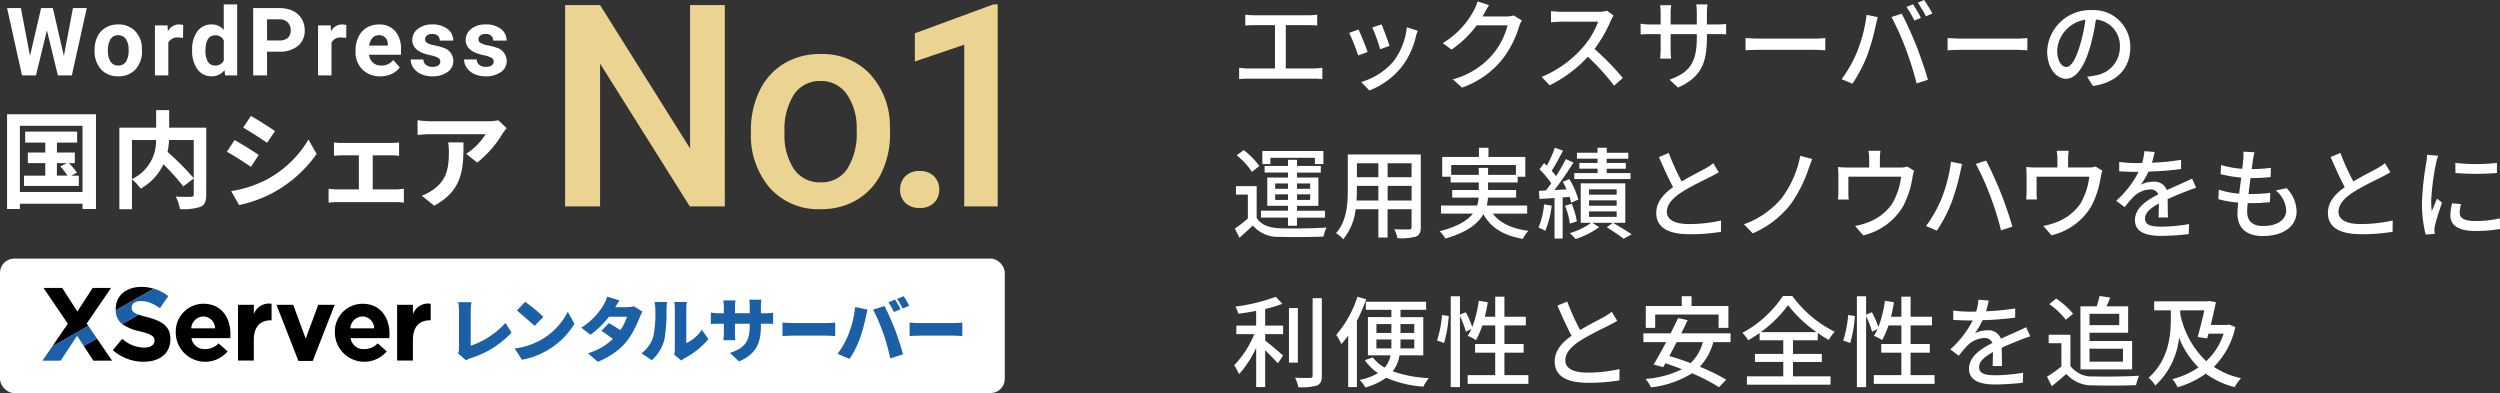 <svg xmlns="http://www.w3.org/2000/svg" xmlns:xlink="http://www.w3.org/1999/xlink" width="353.312" height="55.547" viewBox="0 0 353.312 55.547">
  <rect x="0" y="0" width="353.312" height="55.547" fill="#333333" stroke="none"/>
  <defs>
    <clipPath id="clip-path">
      <rect id="長方形_3226" data-name="長方形 3226" width="130" height="10.587" fill="none"/>
    </clipPath>
  </defs>
  <g id="グループ_27465" data-name="グループ 27465" transform="translate(-3092 1267.62)">
    <path id="パス_22812" data-name="パス 22812" d="M1.988-9.548v1.54c.364-.042.938-.056,1.246-.056H6.188v6.118H2.422a8.277,8.277,0,0,1-1.3-.1v1.61a10.563,10.563,0,0,1,1.3-.07h9.24a9.693,9.693,0,0,1,1.218.07v-1.61a10.225,10.225,0,0,1-1.218.1H7.714V-8.064h3.178a12.46,12.46,0,0,1,1.26.056v-1.54a8.921,8.921,0,0,1-1.26.084H3.234A9.8,9.8,0,0,1,1.988-9.548ZM21.252-8.176l-1.316.434a25.6,25.6,0,0,1,1.12,3.08l1.316-.476C22.19-5.754,21.5-7.588,21.252-8.176Zm5.11.9-1.54-.49A9.717,9.717,0,0,1,22.96-2.982,9.54,9.54,0,0,1,18.368-.028l1.162,1.19a10.849,10.849,0,0,0,4.606-3.388A11.223,11.223,0,0,0,26.1-6.454C26.152-6.678,26.236-6.93,26.362-7.28ZM17.99-7.448l-1.316.476A28.592,28.592,0,0,1,17.948-3.78l1.33-.49C19.012-5.04,18.312-6.8,17.99-7.448Zm18.452-3.444-1.624-.532a6.206,6.206,0,0,1-.518,1.26A11.881,11.881,0,0,1,29.9-5.53l1.232.924a14.62,14.62,0,0,0,3.556-3.43H39.06a10.513,10.513,0,0,1-2.128,4.13,11.217,11.217,0,0,1-5.614,3.5L32.62.756a12.616,12.616,0,0,0,5.6-3.878,13.856,13.856,0,0,0,2.464-4.76,4.791,4.791,0,0,1,.392-.854l-1.148-.7a3.288,3.288,0,0,1-1.05.14h-3.36c.07-.112.14-.238.2-.35C35.868-9.926,36.162-10.472,36.442-10.892Zm17.6,1.47-.91-.672a4.247,4.247,0,0,1-1.218.14H46.718a14.979,14.979,0,0,1-1.526-.1V-8.47c.224-.014.98-.084,1.526-.084h5.138a11.518,11.518,0,0,1-2.226,3.7,15.731,15.731,0,0,1-5.754,4.1L45.01.434A18.378,18.378,0,0,0,50.4-3.6,31.419,31.419,0,0,1,54.11.49L55.342-.6a37.212,37.212,0,0,0-4-4.1,19.162,19.162,0,0,0,2.3-3.99A4.832,4.832,0,0,1,54.04-9.422ZM67.228-6.328V-6.8h1.33c.672,0,1.162.014,1.386.042V-8.246a9.3,9.3,0,0,1-1.4.084H67.228V-9.786A9.128,9.128,0,0,1,67.312-11H65.73a9.666,9.666,0,0,1,.07,1.218v1.624H62.1v-1.61a7.545,7.545,0,0,1,.084-1.12H60.606a7.683,7.683,0,0,1,.084,1.12v1.61H59.318a8.7,8.7,0,0,1-1.456-.112v1.526c.224-.028.8-.056,1.456-.056H60.69v2.1c0,.588-.056,1.162-.07,1.358h1.554A12.448,12.448,0,0,1,62.1-4.7V-6.8h3.7v.56c0,3.71-1.232,4.914-3.85,5.88L63.14.756C66.416-.714,67.228-2.716,67.228-6.328Zm5.46.084v1.736c.476-.042,1.316-.07,2.086-.07H82.39c.616,0,1.26.056,1.568.07V-6.244c-.35.028-.9.084-1.568.084H74.774C74.018-6.16,73.15-6.216,72.688-6.244Zm23.66-4.774-.91.378a16.838,16.838,0,0,1,1.12,1.932l.91-.392A17.564,17.564,0,0,0,96.348-11.018Zm1.582-.6-.9.378A15.612,15.612,0,0,1,98.182-9.31l.91-.406C98.826-10.22,98.294-11.088,97.93-11.62ZM88.438-4.27a17.947,17.947,0,0,1-2.17,3.836L87.794.21A20.309,20.309,0,0,0,89.852-3.7a29.845,29.845,0,0,0,1.232-4.312c.07-.308.2-.84.294-1.19L89.8-9.52A21.132,21.132,0,0,1,88.438-4.27Zm6.9-.434A47.759,47.759,0,0,1,96.866.168l1.6-.518c-.378-1.316-1.12-3.5-1.652-4.844-.56-1.414-1.484-3.444-2.058-4.494l-1.442.476A37.352,37.352,0,0,1,95.34-4.7Zm5.908-1.54v1.736c.476-.042,1.316-.07,2.086-.07h7.616c.616,0,1.26.056,1.568.07V-6.244c-.35.028-.9.084-1.568.084h-7.616C102.578-6.16,101.71-6.216,101.248-6.244Zm25.816,1.33a5.182,5.182,0,0,0-5.488-5.278,6.068,6.068,0,0,0-6.258,5.824c0,2.338,1.274,3.878,2.66,3.878s2.548-1.582,3.388-4.438a27.879,27.879,0,0,0,.84-3.934,3.722,3.722,0,0,1,3.388,3.906A4.027,4.027,0,0,1,122.206-.98a8.653,8.653,0,0,1-1.246.2l.826,1.316C125.188.042,127.064-1.974,127.064-4.914Zm-10.332.406a4.68,4.68,0,0,1,3.99-4.326,22.288,22.288,0,0,1-.77,3.612c-.644,2.156-1.3,3.066-1.932,3.066C117.418-2.156,116.732-2.9,116.732-4.508ZM5.544,10.682H11.83v.882h1.2V9.716H4.4v1.848H5.544Zm.672,5.95v-.784H8.022v.784Zm0-2.324H8.022v.756H6.216Zm4.942,0v.756H9.3v-.756Zm0,2.324H9.3v-.784h1.862ZM8.022,20.286H9.3V19.138h3.948v-.98H9.3v-.686H12.32v-4H9.3v-.7h3.36V11.83H9.3v-.868H8.022v.868h-3.3v.938h3.3v.7H5.1v4H8.022v.686H4.2v.98H8.022ZM3.976,11.844A10.407,10.407,0,0,0,1.764,9.6l-.994.728A10,10,0,0,1,2.926,12.67ZM3.6,14.686H.672v1.2h1.68v3.374A19.3,19.3,0,0,1,.518,20.692l.644,1.288c.686-.6,1.3-1.162,1.89-1.736a4.665,4.665,0,0,0,3.794,1.61c1.624.056,4.592.028,6.2-.042a5.669,5.669,0,0,1,.42-1.274c-1.778.126-5.026.168-6.608.1-1.554-.07-2.66-.5-3.262-1.47Zm18.508,2.03V14.644h3.388v2.072Zm-4.4,0c.042-.518.056-1.036.056-1.512v-.56H20.8v2.072ZM20.8,11.452v1.974H17.766V11.452Zm4.69,1.974H22.106V11.452h3.388Zm1.3-3.22H16.478V15.19c0,1.974-.14,4.452-1.666,6.146a4.309,4.309,0,0,1,1.022.854,8.031,8.031,0,0,0,1.75-4.242H20.8v4h1.3v-4h3.388v2.506c0,.266-.1.35-.35.35s-1.19.014-2.086-.028a5.379,5.379,0,0,1,.434,1.26,7.664,7.664,0,0,0,2.618-.224c.5-.2.686-.588.686-1.344Zm4.3,2.884V11.7h9.142V13.09H36.3V12.1H34.986v.994Zm10.738,5.474V17.43H36.12a7.452,7.452,0,0,0,.168-1.12h3.976V15.232H36.3V14.168h4.186v-.812h1.078v-2.8H36.358V9.268H35.014v1.288H29.82v2.8h1.19v.812h3.976v1.064H31.234V16.31h3.738a5.258,5.258,0,0,1-.21,1.12h-5.11v1.134H34.16c-.742.952-2.128,1.834-4.7,2.492a5.148,5.148,0,0,1,.8,1.036c3.08-.882,4.62-2.1,5.376-3.444,1.078,1.932,2.856,3.024,5.586,3.486A4.671,4.671,0,0,1,42,21c-2.352-.308-4.046-1.106-5.026-2.436Zm14.6-5.726h-3.36v-.616h2.7V11.41h-2.7v-.6h3.052v-.84H53.074V9.254h-1.3v.714H48.86v.84h2.912v.6H49.2v.812h2.576v.616h-3.29v.854h7.952ZM44.212,17.262a10.718,10.718,0,0,1-.784,3.276A6.66,6.66,0,0,1,44.38,21a12.767,12.767,0,0,0,.91-3.556Zm3.6-1.05a6.266,6.266,0,0,1,.238.812l1.008-.448a11.248,11.248,0,0,0-1.274-2.884l-.924.378c.182.336.364.7.532,1.078-.588.028-1.176.056-1.722.1.91-1.162,1.918-2.646,2.7-3.892l-1.078-.49a25.214,25.214,0,0,1-1.386,2.408,8.651,8.651,0,0,0-.616-.756c.5-.77,1.106-1.89,1.6-2.842l-1.148-.42A16.756,16.756,0,0,1,44.6,11.8c-.126-.126-.252-.252-.378-.364l-.658.868a13.407,13.407,0,0,1,1.666,1.974c-.252.364-.518.714-.756,1.022l-.98.056.07,1.134c.63-.028,1.358-.084,2.128-.126v5.726h1.148v-5.81Zm1.036,3.458a10.685,10.685,0,0,0-.728-2.492l-.938.28a9.955,9.955,0,0,1,.672,2.52Zm5.628-3.78H50.568v-.756h3.906Zm0,1.568H50.568v-.77h3.906Zm0,1.568H50.568v-.77h3.906Zm1.218-4.732h-6.3v5.572h1.484a9.589,9.589,0,0,1-3.038,1.456,6.663,6.663,0,0,1,.826.84A11.642,11.642,0,0,0,52,20.482l-.966-.616h4.662Zm-2.618,6.2c.854.532,1.834,1.2,2.38,1.624l1.134-.63c-.644-.434-1.722-1.092-2.646-1.624ZM61.838,10l-1.386.574c.658,1.5,1.358,3.08,2,4.256-1.428,1.008-2.38,2.156-2.38,3.64,0,2.24,1.988,3.01,4.69,3.01a26.728,26.728,0,0,0,4.452-.336l.014-1.6a20.857,20.857,0,0,1-4.522.5c-2.086,0-3.136-.644-3.136-1.736,0-1.022.784-1.9,2.016-2.716,1.33-.868,3.192-1.736,4.116-2.212.448-.224.84-.434,1.2-.658l-.77-1.274a7.763,7.763,0,0,1-1.12.742c-.728.406-2.114,1.092-3.346,1.834A32.71,32.71,0,0,1,61.838,10Zm20.286.854L80.416,10.4a14.414,14.414,0,0,1-2.632,5.992,12.337,12.337,0,0,1-5.32,3.682l1.246,1.288A13.785,13.785,0,0,0,79,17.332a18.974,18.974,0,0,0,2.6-5.11C81.746,11.83,81.928,11.284,82.124,10.85Zm9.632-1.162H90.062a6.351,6.351,0,0,1,.1,1.162v1.2H87.108a13.3,13.3,0,0,1-1.358-.07,10.421,10.421,0,0,1,.056,1.134v2.45c0,.308-.028.714-.056,1.008h1.526a6.426,6.426,0,0,1-.056-.924v-2.3h7.448A9.713,9.713,0,0,1,93.38,17.22a7.2,7.2,0,0,1-3.528,2.632,8.789,8.789,0,0,1-1.68.462l1.148,1.33a8.925,8.925,0,0,0,5.614-4.074,13.022,13.022,0,0,0,1.344-4.1,5.263,5.263,0,0,1,.238-.952l-.966-.6a3.074,3.074,0,0,1-1.05.14H91.672v-1.2A10.013,10.013,0,0,1,91.756,9.688Zm8.61,6.8a18.292,18.292,0,0,1-2.17,3.836l1.526.644a20.024,20.024,0,0,0,2.058-3.92,31.941,31.941,0,0,0,1.246-4.3c.056-.308.182-.84.28-1.19l-1.582-.322A21.292,21.292,0,0,1,100.366,16.492Zm6.9-.434a41.657,41.657,0,0,1,1.526,4.872l1.61-.518c-.378-1.33-1.12-3.514-1.666-4.844-.56-1.414-1.484-3.444-2.058-4.494l-1.442.476A37.352,37.352,0,0,1,107.268,16.058Zm11.088-6.37h-1.694a6.351,6.351,0,0,1,.1,1.162v1.2h-3.052a13.3,13.3,0,0,1-1.358-.07,10.421,10.421,0,0,1,.056,1.134v2.45c0,.308-.028.714-.056,1.008h1.526a6.426,6.426,0,0,1-.056-.924v-2.3h7.448a9.713,9.713,0,0,1-1.288,3.864,7.2,7.2,0,0,1-3.528,2.632,8.789,8.789,0,0,1-1.68.462l1.148,1.33a8.925,8.925,0,0,0,5.614-4.074,13.022,13.022,0,0,0,1.344-4.1,5.263,5.263,0,0,1,.238-.952l-.966-.6a3.074,3.074,0,0,1-1.05.14h-2.828v-1.2A10.013,10.013,0,0,1,118.356,9.688Zm12.152.168-1.456-.112a6.971,6.971,0,0,1-.322,1.666c-.28.014-.56.014-.826.014a18.1,18.1,0,0,1-2.408-.154v1.316c.784.056,1.75.084,2.338.084h.406a14.066,14.066,0,0,1-3.164,4.088l1.2.9a15.228,15.228,0,0,1,1.274-1.5,3.568,3.568,0,0,1,2.324-1.008,1.127,1.127,0,0,1,1.148.7c-1.624.826-3.3,1.918-3.3,3.64s1.624,2.226,3.71,2.226a35.651,35.651,0,0,0,3.892-.252l.042-1.414a23.84,23.84,0,0,1-3.892.364c-1.414,0-2.324-.2-2.324-1.148,0-.826.756-1.47,1.96-2.128-.014.686-.028,1.484-.056,1.974h1.33c-.014-.672-.028-1.792-.042-2.59.98-.448,1.89-.812,2.6-1.092.42-.168,1.022-.392,1.428-.518l-.574-1.288c-.448.224-.854.406-1.33.616-.658.308-1.372.6-2.24,1.008a1.843,1.843,0,0,0-1.876-1.19,4.112,4.112,0,0,0-1.792.42,11.234,11.234,0,0,0,1.078-1.848,43.257,43.257,0,0,0,4.606-.364v-1.3a32.276,32.276,0,0,1-4.116.406C130.312,10.766,130.424,10.248,130.508,9.856Zm14.1.042-1.568-.084a5.928,5.928,0,0,1-.014,1.106c-.028.364-.07.812-.14,1.316A13.623,13.623,0,0,1,139.9,11.7l-.07,1.288a17.777,17.777,0,0,0,2.912.49c-.1.742-.2,1.526-.294,2.268a11.841,11.841,0,0,1-2.87-.56l-.07,1.344a15.308,15.308,0,0,0,2.8.476c-.056.63-.1,1.162-.1,1.526,0,2.324,1.554,3.206,3.584,3.206,2.9,0,4.774-1.372,4.774-3.472a4.881,4.881,0,0,0-1.4-3.29l-1.554.322a3.84,3.84,0,0,1,1.484,2.8c0,1.316-1.232,2.226-3.276,2.226-1.5,0-2.24-.742-2.24-2.016,0-.294.028-.728.07-1.218h.532c.91,0,1.764-.056,2.618-.14l.042-1.316a22.358,22.358,0,0,1-2.87.168h-.2c.084-.728.182-1.526.28-2.254h.028a26.926,26.926,0,0,0,2.814-.14l.042-1.316a18.7,18.7,0,0,1-2.716.182c.07-.532.126-.966.168-1.274C144.452,10.668,144.508,10.332,144.606,9.9Zm12.152.1-1.386.574c.658,1.5,1.358,3.08,2,4.256-1.428,1.008-2.38,2.156-2.38,3.64,0,2.24,1.988,3.01,4.69,3.01a26.728,26.728,0,0,0,4.452-.336l.014-1.6a20.857,20.857,0,0,1-4.522.5c-2.086,0-3.136-.644-3.136-1.736,0-1.022.784-1.9,2.016-2.716,1.33-.868,3.192-1.736,4.116-2.212.448-.224.84-.434,1.2-.658l-.77-1.274a7.763,7.763,0,0,1-1.12.742c-.728.406-2.114,1.092-3.346,1.834A32.71,32.71,0,0,1,156.758,10ZM173,11.4l.014,1.428a35.681,35.681,0,0,0,5.866,0V11.4A25.8,25.8,0,0,1,173,11.4Zm.8,5.824-1.26-.112a7.091,7.091,0,0,0-.238,1.722c0,1.358,1.092,2.184,3.472,2.184a19.208,19.208,0,0,0,3.542-.28l-.028-1.5a15.034,15.034,0,0,1-3.486.378c-1.694,0-2.184-.518-2.184-1.148A4.863,4.863,0,0,1,173.8,17.22Zm-3.234-6.832-1.554-.14a10.175,10.175,0,0,1-.126,1.162,40.4,40.4,0,0,0-.6,5.586,17.79,17.79,0,0,0,.518,4.522l1.274-.084c-.014-.168-.028-.378-.028-.518a2.737,2.737,0,0,1,.07-.644c.14-.7.63-2.2.994-3.262l-.7-.56c-.224.518-.5,1.2-.742,1.778a13.814,13.814,0,0,1-.084-1.5,33.574,33.574,0,0,1,.686-5.278A10.042,10.042,0,0,1,170.562,10.388ZM4.8,32.046a17.471,17.471,0,0,0,2.436-.728L6.3,30.324A26.121,26.121,0,0,1,.6,31.71a3.861,3.861,0,0,1,.392,1.008c.812-.1,1.68-.238,2.534-.406V34.4H.728v1.2H3.262A13.781,13.781,0,0,1,.42,40a8.427,8.427,0,0,1,.686,1.26A14.492,14.492,0,0,0,3.528,37.52v5.558H4.8V37.884c.658.63,1.4,1.4,1.792,1.848l.742-1.106c-.378-.336-1.848-1.6-2.534-2.1V35.6H7.336V34.4H4.8Zm4.62-.126H8.162v7.7h1.26Zm2.086-1.4V41.454c0,.252-.1.336-.364.336s-1.162.014-2.114-.028a5.891,5.891,0,0,1,.462,1.344,8.511,8.511,0,0,0,2.632-.238c.49-.224.686-.6.686-1.414V30.52Zm6.342-.21a15.6,15.6,0,0,1-3.01,5.4,6.368,6.368,0,0,1,.728,1.3,12.755,12.755,0,0,0,.966-1.218v7.294h1.232V33.726a24.173,24.173,0,0,0,1.316-3.052Zm2.674,7.308v-1.26h2.114v.6c0,.21,0,.448-.014.658Zm0-3.444h2.114v1.26H20.524Zm5.348,0v1.26H23.926v-1.26Zm0,3.444h-1.96c.014-.21.014-.434.014-.644v-.616h1.946Zm1.274.98v-5.4h-3.22V32.158h3.626V31.024H19.026v1.134h3.612v1.036H19.32v5.4h3.192a3.562,3.562,0,0,1-.826,1.736,5.119,5.119,0,0,1-1.666-1.442l-1.134.392a6.831,6.831,0,0,0,1.862,1.834,8.749,8.749,0,0,1-2.59.966,4.505,4.505,0,0,1,.8,1.064,9.139,9.139,0,0,0,2.94-1.386,15.631,15.631,0,0,0,5.264,1.26,4.812,4.812,0,0,1,.784-1.2,17.473,17.473,0,0,1-5.124-.966,4.966,4.966,0,0,0,.966-2.254Zm2.94-1.75a17.753,17.753,0,0,0,.658-3.808l-.952-.14a15.889,15.889,0,0,1-.7,3.612Zm8.526,4.55V38.22h2.716V37H38.612V34.37h3.024V33.138H38.612V30.31h-1.3v2.828H35.84a18.858,18.858,0,0,0,.42-2.044l-1.274-.21a16.479,16.479,0,0,1-.924,3.724,12.548,12.548,0,0,0-.91-2.1l-.826.336v-2.59h-1.3V43.092h1.3V33.054a12.739,12.739,0,0,1,.84,2.2l.784-.378a6.223,6.223,0,0,1-.518.966,7.575,7.575,0,0,1,1.162.6,12.591,12.591,0,0,0,.9-2.072h1.82V37H34.468V38.22H37.31V41.4H33.418V42.63H42V41.4ZM47.488,31,46.1,31.57c.658,1.5,1.358,3.08,2,4.256-1.428,1.008-2.38,2.156-2.38,3.64,0,2.24,1.988,3.01,4.69,3.01a26.728,26.728,0,0,0,4.452-.336l.014-1.6a20.857,20.857,0,0,1-4.522.5c-2.086,0-3.136-.644-3.136-1.736,0-1.022.784-1.9,2.016-2.716,1.33-.868,3.192-1.736,4.116-2.212.448-.224.84-.434,1.2-.658l-.77-1.274a7.763,7.763,0,0,1-1.12.742c-.728.406-2.114,1.092-3.346,1.834A32.71,32.71,0,0,1,47.488,31ZM59.92,32.83h8.96v1.89h1.386V31.626H65.058V30.24H63.672v1.386H58.59V34.72h1.33Zm6.734,3.906A6.21,6.21,0,0,1,64.918,39.7c-1.022-.392-2.044-.728-3-1.008.336-.616.686-1.274,1.036-1.96Zm3.92,0V35.49H63.6c.322-.644.63-1.274.91-1.862l-1.358-.294c-.308.658-.672,1.4-1.05,2.156h-3.85v1.246H61.46c-.616,1.176-1.246,2.324-1.764,3.164l1.358.364.308-.546c.756.252,1.554.532,2.338.84a13.893,13.893,0,0,1-5.138,1.372,5.289,5.289,0,0,1,.756,1.19,13.793,13.793,0,0,0,5.81-1.988,25.384,25.384,0,0,1,3.808,1.974l1.022-1.064a26.651,26.651,0,0,0-3.738-1.834,8.224,8.224,0,0,0,1.918-3.472Zm4.256-1.414A16.965,16.965,0,0,0,78.694,31.5a18.323,18.323,0,0,0,4.032,3.822Zm4.564,4.214h4.074V38.4H79.394V36.47h3.5V35.434a17.535,17.535,0,0,0,1.54.98,7.634,7.634,0,0,1,.854-1.148A16.567,16.567,0,0,1,79.3,30.212h-1.33A15.938,15.938,0,0,1,72.24,35.42a5.13,5.13,0,0,1,.826,1.05,16.521,16.521,0,0,0,1.61-1.036V36.47h3.346V38.4h-4v1.134h4v2.03H72.884v1.176H84.7V41.566H79.394Zm8.092-2.688a17.753,17.753,0,0,0,.658-3.808l-.952-.14a15.889,15.889,0,0,1-.7,3.612Zm8.526,4.55V38.22h2.716V37H96.012V34.37h3.024V33.138H96.012V30.31h-1.3v2.828H93.24a18.858,18.858,0,0,0,.42-2.044l-1.274-.21a16.48,16.48,0,0,1-.924,3.724,12.548,12.548,0,0,0-.91-2.1l-.826.336v-2.59h-1.3V43.092h1.3V33.054a12.739,12.739,0,0,1,.84,2.2l.784-.378a6.223,6.223,0,0,1-.518.966,7.575,7.575,0,0,1,1.162.6,12.59,12.59,0,0,0,.9-2.072h1.82V37H91.868V38.22H94.71V41.4H90.818V42.63H99.4V41.4Zm11.046-10.542-1.456-.112a6.972,6.972,0,0,1-.322,1.666c-.28.014-.56.014-.826.014a18.1,18.1,0,0,1-2.408-.154v1.316c.784.056,1.75.084,2.338.084h.406a14.067,14.067,0,0,1-3.164,4.088l1.2.9a15.228,15.228,0,0,1,1.274-1.5,3.568,3.568,0,0,1,2.324-1.008,1.127,1.127,0,0,1,1.148.7c-1.624.826-3.3,1.918-3.3,3.64s1.624,2.226,3.71,2.226a35.651,35.651,0,0,0,3.892-.252l.042-1.414a23.84,23.84,0,0,1-3.892.364c-1.414,0-2.324-.2-2.324-1.148,0-.826.756-1.47,1.96-2.128-.014.686-.028,1.484-.056,1.974h1.33c-.014-.672-.028-1.792-.042-2.59.98-.448,1.89-.812,2.6-1.092.42-.168,1.022-.392,1.428-.518l-.574-1.288c-.448.224-.854.406-1.33.616-.658.308-1.372.6-2.24,1.008a1.843,1.843,0,0,0-1.876-1.19,4.112,4.112,0,0,0-1.792.42,11.234,11.234,0,0,0,1.078-1.848,43.257,43.257,0,0,0,4.606-.364v-1.3a32.276,32.276,0,0,1-4.116.406C106.862,31.766,106.974,31.248,107.058,30.856ZM125.5,32.732v1.6h-4.2v-1.6Zm.532,4.928v1.834H121.3V37.66Zm-6.006,2.926h7.294V36.568H121.3V35.406h5.46V31.668H123.7c.182-.378.364-.8.532-1.232l-1.512-.224a10.941,10.941,0,0,1-.406,1.456h-2.3Zm-1.05-7.868a10.993,10.993,0,0,0-2.394-2.142l-.966.784a10.518,10.518,0,0,1,2.338,2.212Zm-.378,2.968h-3.066v1.2h1.792v3.29a21.1,21.1,0,0,1-2.03,1.442l.672,1.344c.728-.6,1.4-1.162,2.058-1.736a4.794,4.794,0,0,0,3.864,1.61c1.6.07,4.41.042,5.992-.028a5.931,5.931,0,0,1,.434-1.33c-1.75.112-4.858.154-6.412.1a3.807,3.807,0,0,1-3.3-1.47Zm15.526-3.444h3.4c-.252,1.148-.616,2.618-.938,3.766l1.344.2.182-.672h2.142a9.156,9.156,0,0,1-2.464,3.892,12.735,12.735,0,0,1-3.668-6.678Zm6.888,2-.238.056h-2.338c.28-1.12.532-2.268.728-3.22l-1.008-.168-.238.056h-7.476v1.274h2.352V33.32c0,2.38-.252,5.852-3.136,8.442a5.1,5.1,0,0,1,.938,1.106,10.719,10.719,0,0,0,3.36-6.776,12.149,12.149,0,0,0,2.744,4.214,11.458,11.458,0,0,1-3.7,1.652,4.142,4.142,0,0,1,.742,1.148,13.006,13.006,0,0,0,3.99-1.918,11.754,11.754,0,0,0,4.088,1.9,6.223,6.223,0,0,1,.9-1.26,11.427,11.427,0,0,1-3.85-1.6,11.252,11.252,0,0,0,3.038-5.628Z" transform="translate(3266 -1256)" fill="#fff"/>
    <g id="グループ_27464" data-name="グループ 27464" transform="translate(-10 0.927)">
      <path id="パス_22369" data-name="パス 22369" d="M26.909-14.25H21.964L9.28-34.438V-14.25H4.336V-42.705H9.28L22-22.439V-42.705h4.905ZM30.6-25.018a12.469,12.469,0,0,1,1.231-5.6,8.992,8.992,0,0,1,3.459-3.831,9.746,9.746,0,0,1,5.12-1.339,9.237,9.237,0,0,1,6.948,2.756,10.838,10.838,0,0,1,2.883,7.309l.02,1.114a12.58,12.58,0,0,1-1.2,5.589,8.884,8.884,0,0,1-3.44,3.811,9.818,9.818,0,0,1-5.169,1.348,9.173,9.173,0,0,1-7.163-2.98A11.415,11.415,0,0,1,30.6-24.784Zm4.749.41A8.521,8.521,0,0,0,36.7-19.5a4.384,4.384,0,0,0,3.752,1.847A4.336,4.336,0,0,0,44.2-19.527a9.411,9.411,0,0,0,1.339-5.492A8.411,8.411,0,0,0,44.156-30.1a4.4,4.4,0,0,0-3.743-1.876,4.359,4.359,0,0,0-3.694,1.847A9.233,9.233,0,0,0,35.352-24.608Zm19.087,5.355a2.713,2.713,0,0,1,2.052.752,2.613,2.613,0,0,1,.723,1.886,2.522,2.522,0,0,1-.723,1.847,2.754,2.754,0,0,1-2.052.733,2.762,2.762,0,0,1-2.013-.723,2.478,2.478,0,0,1-.743-1.857,2.613,2.613,0,0,1,.723-1.886A2.686,2.686,0,0,1,54.439-19.253Zm11.035,5H60.745V-37.11l-6.977,2.378v-3.987l11.1-4.085h.606Z" transform="translate(3177.526 -1225.124)" fill="#ebd391"/>
      <g id="グループ_27462" data-name="グループ 27462" transform="translate(3103 -1267.927)">
        <path id="パス_22362" data-name="パス 22362" d="M11.363-28.081h1.391l-.912.464a11.387,11.387,0,0,1,1.017,1.3h-1.5Zm2.049,1.765.778-.434a11.543,11.543,0,0,0-1.122-1.331h.823v-1.5H11.363v-1.406h2.857v-1.555H6.876v1.555H9.717v1.406H7.25v1.5H9.717v1.765H6.711v1.451h7.748v-1.451ZM6.128-24V-33.36h8.854V-24ZM4.318-34.991V-21.6h1.81v-.748h8.854v.748h1.9V-34.991ZM30.7-31.356v5.4A39.042,39.042,0,0,0,27-29.666a11.335,11.335,0,0,0,.209-1.69Zm-8.735,0h3.41a5.925,5.925,0,0,1-3.41,5.519Zm10.5-1.735H27.226v-2.483h-1.84v2.483h-5.2v11.517h1.78v-4.218A7.237,7.237,0,0,1,23.2-24.476a7.763,7.763,0,0,0,3.216-3.44,31.281,31.281,0,0,1,2.812,3.126L30.7-25.927v2.243c0,.269-.09.344-.374.359s-1.286.015-2.169-.03a5.833,5.833,0,0,1,.583,1.765,7.72,7.72,0,0,0,2.9-.314c.628-.284.823-.778.823-1.735Zm6.309-1.66-1.092,1.645c.987.553,2.543,1.57,3.38,2.154l1.122-1.66C41.4-33.151,39.758-34.213,38.771-34.751ZM35.989-24.132l1.122,1.974a18.2,18.2,0,0,0,5-1.855,18.059,18.059,0,0,0,5.953-5.369l-1.152-2.034a15.247,15.247,0,0,1-5.818,5.609A16.206,16.206,0,0,1,35.989-24.132Zm.479-7.209-1.092,1.66c1,.523,2.558,1.541,3.41,2.124l1.092-1.675C39.115-29.771,37.469-30.8,36.467-31.341Zm14.052.329v1.885c.329-.03.867-.06,1.182-.06h2.333v4.816H50.983a11.553,11.553,0,0,1-1.226-.09V-22.5a8.835,8.835,0,0,1,1.226-.075h8.271a7.885,7.885,0,0,1,1.137.075v-1.959c-.314.03-.733.09-1.137.09H55.994v-4.816h2.558c.344,0,.793.03,1.167.06v-1.885a10.182,10.182,0,0,1-1.167.075H51.7A7.837,7.837,0,0,1,50.52-31.012Zm24.405-2.019-1.182-1.107A7.714,7.714,0,0,1,72.218-34H64.156a11.856,11.856,0,0,1-1.825-.15v2.079c.7-.06,1.2-.1,1.825-.1h7.792A8.9,8.9,0,0,1,69.2-29.4l1.556,1.241a15.233,15.233,0,0,0,3.59-4.1A7.533,7.533,0,0,1,74.925-33.031Zm-6.1,2.019H66.654a8.291,8.291,0,0,1,.1,1.346c0,2.453-.359,4.038-2.258,5.354a5.91,5.91,0,0,1-1.57.823l1.75,1.421C68.748-24.252,68.823-27.3,68.823-31.012Z" transform="translate(-4.318 50.518)" fill="#fff"/>
        <path id="パス_22363" data-name="パス 22363" d="M8.575-16.71l1.28-6.767h1.953L9.7-13.967H7.726L6.178-20.329,4.629-13.967H2.657L.547-23.477H2.5l1.287,6.754,1.568-6.754H7.014Zm4.34-.856a4.192,4.192,0,0,1,.4-1.875,2.965,2.965,0,0,1,1.166-1.274,3.4,3.4,0,0,1,1.767-.451,3.218,3.218,0,0,1,2.335.875A3.513,3.513,0,0,1,19.6-17.912l.013.483a3.694,3.694,0,0,1-.908,2.61,3.156,3.156,0,0,1-2.436.983,3.172,3.172,0,0,1-2.44-.98,3.759,3.759,0,0,1-.911-2.665Zm1.888.134a2.642,2.642,0,0,0,.379,1.541,1.25,1.25,0,0,0,1.084.533,1.253,1.253,0,0,0,1.071-.527,2.891,2.891,0,0,0,.385-1.685,2.615,2.615,0,0,0-.385-1.531,1.253,1.253,0,0,0-1.084-.543,1.232,1.232,0,0,0-1.071.54A2.94,2.94,0,0,0,14.8-17.432Zm10.611-1.832a5.129,5.129,0,0,0-.679-.052,1.383,1.383,0,0,0-1.4.725v4.625H21.442v-7.068h1.783l.052.843a1.749,1.749,0,0,1,1.574-.973,1.978,1.978,0,0,1,.588.085ZM26.7-17.553a4.259,4.259,0,0,1,.741-2.632,2.406,2.406,0,0,1,2.028-.98,2.165,2.165,0,0,1,1.7.771V-24h1.894v10.033h-1.7l-.091-.751a2.221,2.221,0,0,1-1.816.882,2.4,2.4,0,0,1-2-.983A4.4,4.4,0,0,1,26.7-17.553Zm1.888.141a2.79,2.79,0,0,0,.346,1.524,1.128,1.128,0,0,0,1.006.53,1.263,1.263,0,0,0,1.235-.739v-2.793a1.245,1.245,0,0,0-1.222-.739Q28.584-19.63,28.584-17.412Zm8.7.095v3.351h-1.96v-9.511h3.71a4.293,4.293,0,0,1,1.885.392,2.888,2.888,0,0,1,1.251,1.114,3.105,3.105,0,0,1,.438,1.643,2.731,2.731,0,0,1-.957,2.2A3.986,3.986,0,0,1,39-17.318Zm0-1.587h1.751a1.721,1.721,0,0,0,1.186-.366,1.33,1.33,0,0,0,.408-1.045,1.569,1.569,0,0,0-.412-1.13,1.537,1.537,0,0,0-1.137-.444h-1.8Zm11.186-.359a5.129,5.129,0,0,0-.679-.052,1.383,1.383,0,0,0-1.4.725v4.625H44.495v-7.068h1.783l.052.843a1.749,1.749,0,0,1,1.574-.973,1.978,1.978,0,0,1,.588.085Zm4.83,5.428a3.47,3.47,0,0,1-2.531-.954,3.39,3.39,0,0,1-.977-2.541v-.183a4.27,4.27,0,0,1,.412-1.9,3.02,3.02,0,0,1,1.166-1.293,3.273,3.273,0,0,1,1.721-.454,2.933,2.933,0,0,1,2.283.914,3.716,3.716,0,0,1,.833,2.593v.771H51.7a1.754,1.754,0,0,0,.552,1.11,1.669,1.669,0,0,0,1.166.418,2.038,2.038,0,0,0,1.7-.79l.928,1.039a2.834,2.834,0,0,1-1.15.937A3.772,3.772,0,0,1,53.3-13.836Zm-.216-5.807a1.18,1.18,0,0,0-.911.381,1.971,1.971,0,0,0-.447,1.089h2.626v-.151a1.405,1.405,0,0,0-.34-.974A1.217,1.217,0,0,0,53.081-19.643Zm8.69,3.723a.608.608,0,0,0-.343-.545,3.9,3.9,0,0,0-1.1-.356q-2.521-.529-2.521-2.143a1.942,1.942,0,0,1,.781-1.571,3.149,3.149,0,0,1,2.041-.63,3.389,3.389,0,0,1,2.152.634,2,2,0,0,1,.807,1.646H61.7a.913.913,0,0,0-.261-.67,1.106,1.106,0,0,0-.816-.265,1.13,1.13,0,0,0-.738.216.68.68,0,0,0-.261.549.582.582,0,0,0,.3.506,3.058,3.058,0,0,0,1,.333,8.189,8.189,0,0,1,1.189.317,1.953,1.953,0,0,1,1.5,1.9,1.844,1.844,0,0,1-.83,1.564,3.579,3.579,0,0,1-2.143.6,3.738,3.738,0,0,1-1.577-.317,2.647,2.647,0,0,1-1.081-.869,2.019,2.019,0,0,1-.392-1.192h1.79a.985.985,0,0,0,.372.771,1.477,1.477,0,0,0,.928.268,1.367,1.367,0,0,0,.82-.206A.64.64,0,0,0,61.771-15.92Zm7.547,0a.608.608,0,0,0-.343-.545,3.9,3.9,0,0,0-1.1-.356q-2.521-.529-2.521-2.143a1.942,1.942,0,0,1,.781-1.571,3.149,3.149,0,0,1,2.041-.63,3.389,3.389,0,0,1,2.152.634,2,2,0,0,1,.807,1.646H69.246a.913.913,0,0,0-.261-.67,1.106,1.106,0,0,0-.817-.265,1.13,1.13,0,0,0-.738.216.68.68,0,0,0-.261.549.582.582,0,0,0,.3.506,3.058,3.058,0,0,0,1,.333,8.189,8.189,0,0,1,1.189.317,1.953,1.953,0,0,1,1.5,1.9,1.844,1.844,0,0,1-.83,1.564,3.579,3.579,0,0,1-2.143.6,3.738,3.738,0,0,1-1.578-.317,2.647,2.647,0,0,1-1.081-.869,2.019,2.019,0,0,1-.392-1.192h1.79a.985.985,0,0,0,.372.771,1.477,1.477,0,0,0,.928.268,1.367,1.367,0,0,0,.82-.206A.64.64,0,0,0,69.318-15.92Z" transform="translate(-0.547 24)" fill="#fff"/>
      </g>
      <rect id="長方形_15039" data-name="長方形 15039" width="142" height="19" rx="2" transform="translate(3102 -1232)" fill="#fff"/>
      <g id="グループ_27463" data-name="グループ 27463" transform="translate(3108 -1228)">
        <g id="グループ_23292" data-name="グループ 23292" transform="translate(0 0)" clip-path="url(#clip-path)">
          <path id="パス_9772" data-name="パス 9772" d="M157.782,12.013l-1.4-1.211A8.3,8.3,0,0,0,159.9,8.766c-.595-.437-1.182-.844-1.628-1.132l1.073-1.1c.457.268,1.032.626,1.609,1a6.689,6.689,0,0,0,.944-1.888h-2.553a12.42,12.42,0,0,1-2.613,2.543l-1.3-1a9.407,9.407,0,0,0,3.148-3.208A5.168,5.168,0,0,0,159.1,2.8l1.738.537c-.218.308-.447.695-.6.953h1.65a3.751,3.751,0,0,0,.983-.129l1.212.755a5.127,5.127,0,0,0-.387.815c-1.2,2.917-2.379,4.758-5.92,6.287" transform="translate(-79.288 -1.426)" fill="#1b5fa6"/>
          <path id="パス_9773" data-name="パス 9773" d="M120.023,10.895V5.67a6.6,6.6,0,0,0-.129-1.251h1.887a7.76,7.76,0,0,0-.11,1.251v4.9a11.7,11.7,0,0,0,4.916-3.228l.855,1.371a13.246,13.246,0,0,1-5.741,3.6,2.585,2.585,0,0,0-.686.317l-1.143-.993a1.494,1.494,0,0,0,.15-.735" transform="translate(-61.15 -2.254)" fill="#1b5fa6"/>
          <path id="パス_9774" data-name="パス 9774" d="M174.479,9.265a16.3,16.3,0,0,0,.288-3.883,3.841,3.841,0,0,0-.11-1.023h1.767a7.911,7.911,0,0,0-.079,1,22.828,22.828,0,0,1-.287,4.3,5.97,5.97,0,0,1-1.778,2.92l-1.47-.973a4.567,4.567,0,0,0,1.669-2.344m3.05,1.718v-5.7a5.177,5.177,0,0,0-.09-.924h1.788a6.073,6.073,0,0,0-.079.934v4.887a5.575,5.575,0,0,0,2.2-1.9l.923,1.331a11.462,11.462,0,0,1-3.357,2.691,3.416,3.416,0,0,0-.477.328l-1-.824a3.777,3.777,0,0,0,.09-.824" transform="translate(-88.156 -2.223)" fill="#1b5fa6"/>
          <path id="パス_9775" data-name="パス 9775" d="M196.814,12.42l-1.291-1.211c1.987-.656,2.791-1.52,2.791-3.765V7.086h-2.086v1.2c0,.487.029.874.049,1.123H194.6a10.135,10.135,0,0,0,.059-1.123v-1.2h-.715c-.536,0-.834.02-1.123.04V5.5a5.848,5.848,0,0,0,1.123.109h.715V4.781a8.825,8.825,0,0,0-.07-.993H196.3a7.73,7.73,0,0,0-.069,1v.814h2.086V4.672a6.457,6.457,0,0,0-.06-.983h1.708a7.924,7.924,0,0,0-.07.983v.934h.527a6.363,6.363,0,0,0,1.2-.079V7.116c-.278-.03-.626-.03-1.192-.03h-.537V7.4c0,2.354-.606,3.933-3.079,5.016" transform="translate(-98.361 -1.882)" fill="#1b5fa6"/>
          <path id="パス_9776" data-name="パス 9776" d="M215.213,10.368h4.51c.447,0,.934-.05,1.222-.07v1.9c-.259-.01-.814-.059-1.222-.059h-4.51c-.567,0-1.311.029-1.719.059V10.3c.4.03,1.232.07,1.719.07" transform="translate(-108.909 -5.254)" fill="#1b5fa6"/>
          <path id="パス_9777" data-name="パス 9777" d="M231.87,5.653l1.757.367c-.089.318-.228.914-.267,1.142a23.99,23.99,0,0,1-.815,2.921,13.616,13.616,0,0,1-1.46,2.9l-1.7-.715a12.127,12.127,0,0,0,1.559-2.791,14.425,14.425,0,0,0,.924-3.824m2.543.377,1.609-.516c.427.795,1.133,2.414,1.481,3.317.327.854.852,2.473,1.132,3.506l-1.8.586a31.185,31.185,0,0,0-.983-3.556,27.681,27.681,0,0,0-1.44-3.338" transform="translate(-117.016 -2.813)" fill="#1b5fa6"/>
          <path id="パス_9778" data-name="パス 9778" d="M251.883,10.368h4.509c.448,0,.934-.05,1.222-.07v1.9c-.259-.01-.814-.059-1.222-.059h-4.509c-.568,0-1.311.029-1.719.059V10.3c.4.03,1.231.07,1.719.07" transform="translate(-127.615 -5.254)" fill="#1b5fa6"/>
          <path id="パス_9779" data-name="パス 9779" d="M245.779,4.512l-.943.4a13.435,13.435,0,0,0-.765-1.38L245,3.151c.247.367.595,1.013.774,1.361m1.231-.487-.934.4a10.966,10.966,0,0,0-.785-1.371l.934-.378a13.977,13.977,0,0,1,.785,1.351" transform="translate(-124.506 -1.364)" fill="#1b5fa6"/>
          <path id="パス_9780" data-name="パス 9780" d="M139.951,9.68a9.593,9.593,0,0,0,3.794-3.973l.934,1.7a10.741,10.741,0,0,1-3.864,3.764,10.605,10.605,0,0,1-3.556,1.311l-1.023-1.589a10.224,10.224,0,0,0,3.714-1.212m-3.387-4.161L137.705,4.3a19.984,19.984,0,0,1,2.583,2.135l-1.231,1.261" transform="translate(-69.498 -2.192)" fill="#1b5fa6"/>
          <path id="パス_9781" data-name="パス 9781" d="M38.463,8.994V8.965a3.919,3.919,0,0,1,3.892-4.1c2.629,0,3.834,2.042,3.834,4.274,0,.176-.015.382-.029.587H40.681A1.826,1.826,0,0,0,42.6,11.271a2.578,2.578,0,0,0,1.909-.808l1.278,1.131a4.158,4.158,0,0,1-7.329-2.6m5.552-.661a1.688,1.688,0,0,0-1.66-1.674,1.755,1.755,0,0,0-1.7,1.674Z" transform="translate(-19.621 -2.483)"/>
          <path id="パス_9782" data-name="パス 9782" d="M56.419,5.009h2.232V6.348a2.254,2.254,0,0,1,2.511-1.486V7.2h-.117c-1.483,0-2.394.9-2.394,2.776v2.908H56.419Z" transform="translate(-28.781 -2.478)"/>
          <path id="パス_9783" data-name="パス 9783" d="M67.512,5.167h2.365L71.64,9.945l1.777-4.778h2.32l-3.1,7.931H70.611Z" transform="translate(-34.439 -2.636)"/>
          <path id="パス_9784" data-name="パス 9784" d="M84.358,8.994V8.965a3.92,3.92,0,0,1,3.892-4.1c2.629,0,3.834,2.042,3.834,4.274,0,.176-.015.382-.03.587H86.576A1.826,1.826,0,0,0,88.5,11.271a2.579,2.579,0,0,0,1.909-.808l1.278,1.131a4.159,4.159,0,0,1-7.329-2.6m5.552-.661a1.689,1.689,0,0,0-1.66-1.674,1.755,1.755,0,0,0-1.7,1.674Z" transform="translate(-43.033 -2.483)"/>
          <path id="パス_9785" data-name="パス 9785" d="M102.315,5.009h2.232V6.348a2.254,2.254,0,0,1,2.512-1.486V7.2h-.117c-1.484,0-2.394.9-2.394,2.776v2.908h-2.232Z" transform="translate(-52.193 -2.478)"/>
          <path id="パス_9786" data-name="パス 9786" d="M24.734,0c-2.1,0-3.6,1.234-3.6,3.1v.029c0,.064.005.122.008.183L26.525.253A6.353,6.353,0,0,0,24.734,0" transform="translate(-10.782 0)"/>
          <path id="パス_9787" data-name="パス 9787" d="M25.172,8.362c-.507-.13-.9-.241-1.213-.348L21.62,9.343a6.734,6.734,0,0,0,2.495,1.017c1.719.44,2.071.734,2.071,1.307V11.7c0,.6-.559.969-1.483.969a4.715,4.715,0,0,1-3.07-1.249l-1.336,1.6a6.541,6.541,0,0,0,4.362,1.645c2.218,0,3.775-1.145,3.775-3.187v-.029c0-1.792-1.175-2.541-3.261-3.084" transform="translate(-10.353 -4.088)"/>
          <path id="パス_9788" data-name="パス 9788" d="M13.27,18.012h2.644l-2.144-3.145-1.864,1.059Z" transform="translate(-6.074 -7.584)"/>
          <path id="パス_9789" data-name="パス 9789" d="M6.41,5.323,9.847.3h-2.6L5.088,3.634,2.943.3H.3L3.736,5.352l-2.2,3.216,5.11-2.9Z" transform="translate(-0.153 -0.153)"/>
          <path id="パス_9790" data-name="パス 9790" d="M26.533.516,21.151,3.574a2.435,2.435,0,0,0,.9,1.944L24.4,4.189c-.776-.269-1-.52-1-1V3.156c0-.5.455-.9,1.322-.9a4.182,4.182,0,0,1,2.016.6q.327.182.657.411l.89-1.29.285-.413A5.819,5.819,0,0,0,26.533.516" transform="translate(-10.79 -0.263)" fill="#1b5fa6"/>
          <path id="パス_9791" data-name="パス 9791" d="M6.49,11.25l-5.109,2.9L0,16.167h2.57l2.321-3.525.942,1.439L7.7,13.022Z" transform="translate(0 -5.739)" fill="#1b5fa6"/>
        </g>
      </g>
    </g>
  </g>
</svg>
